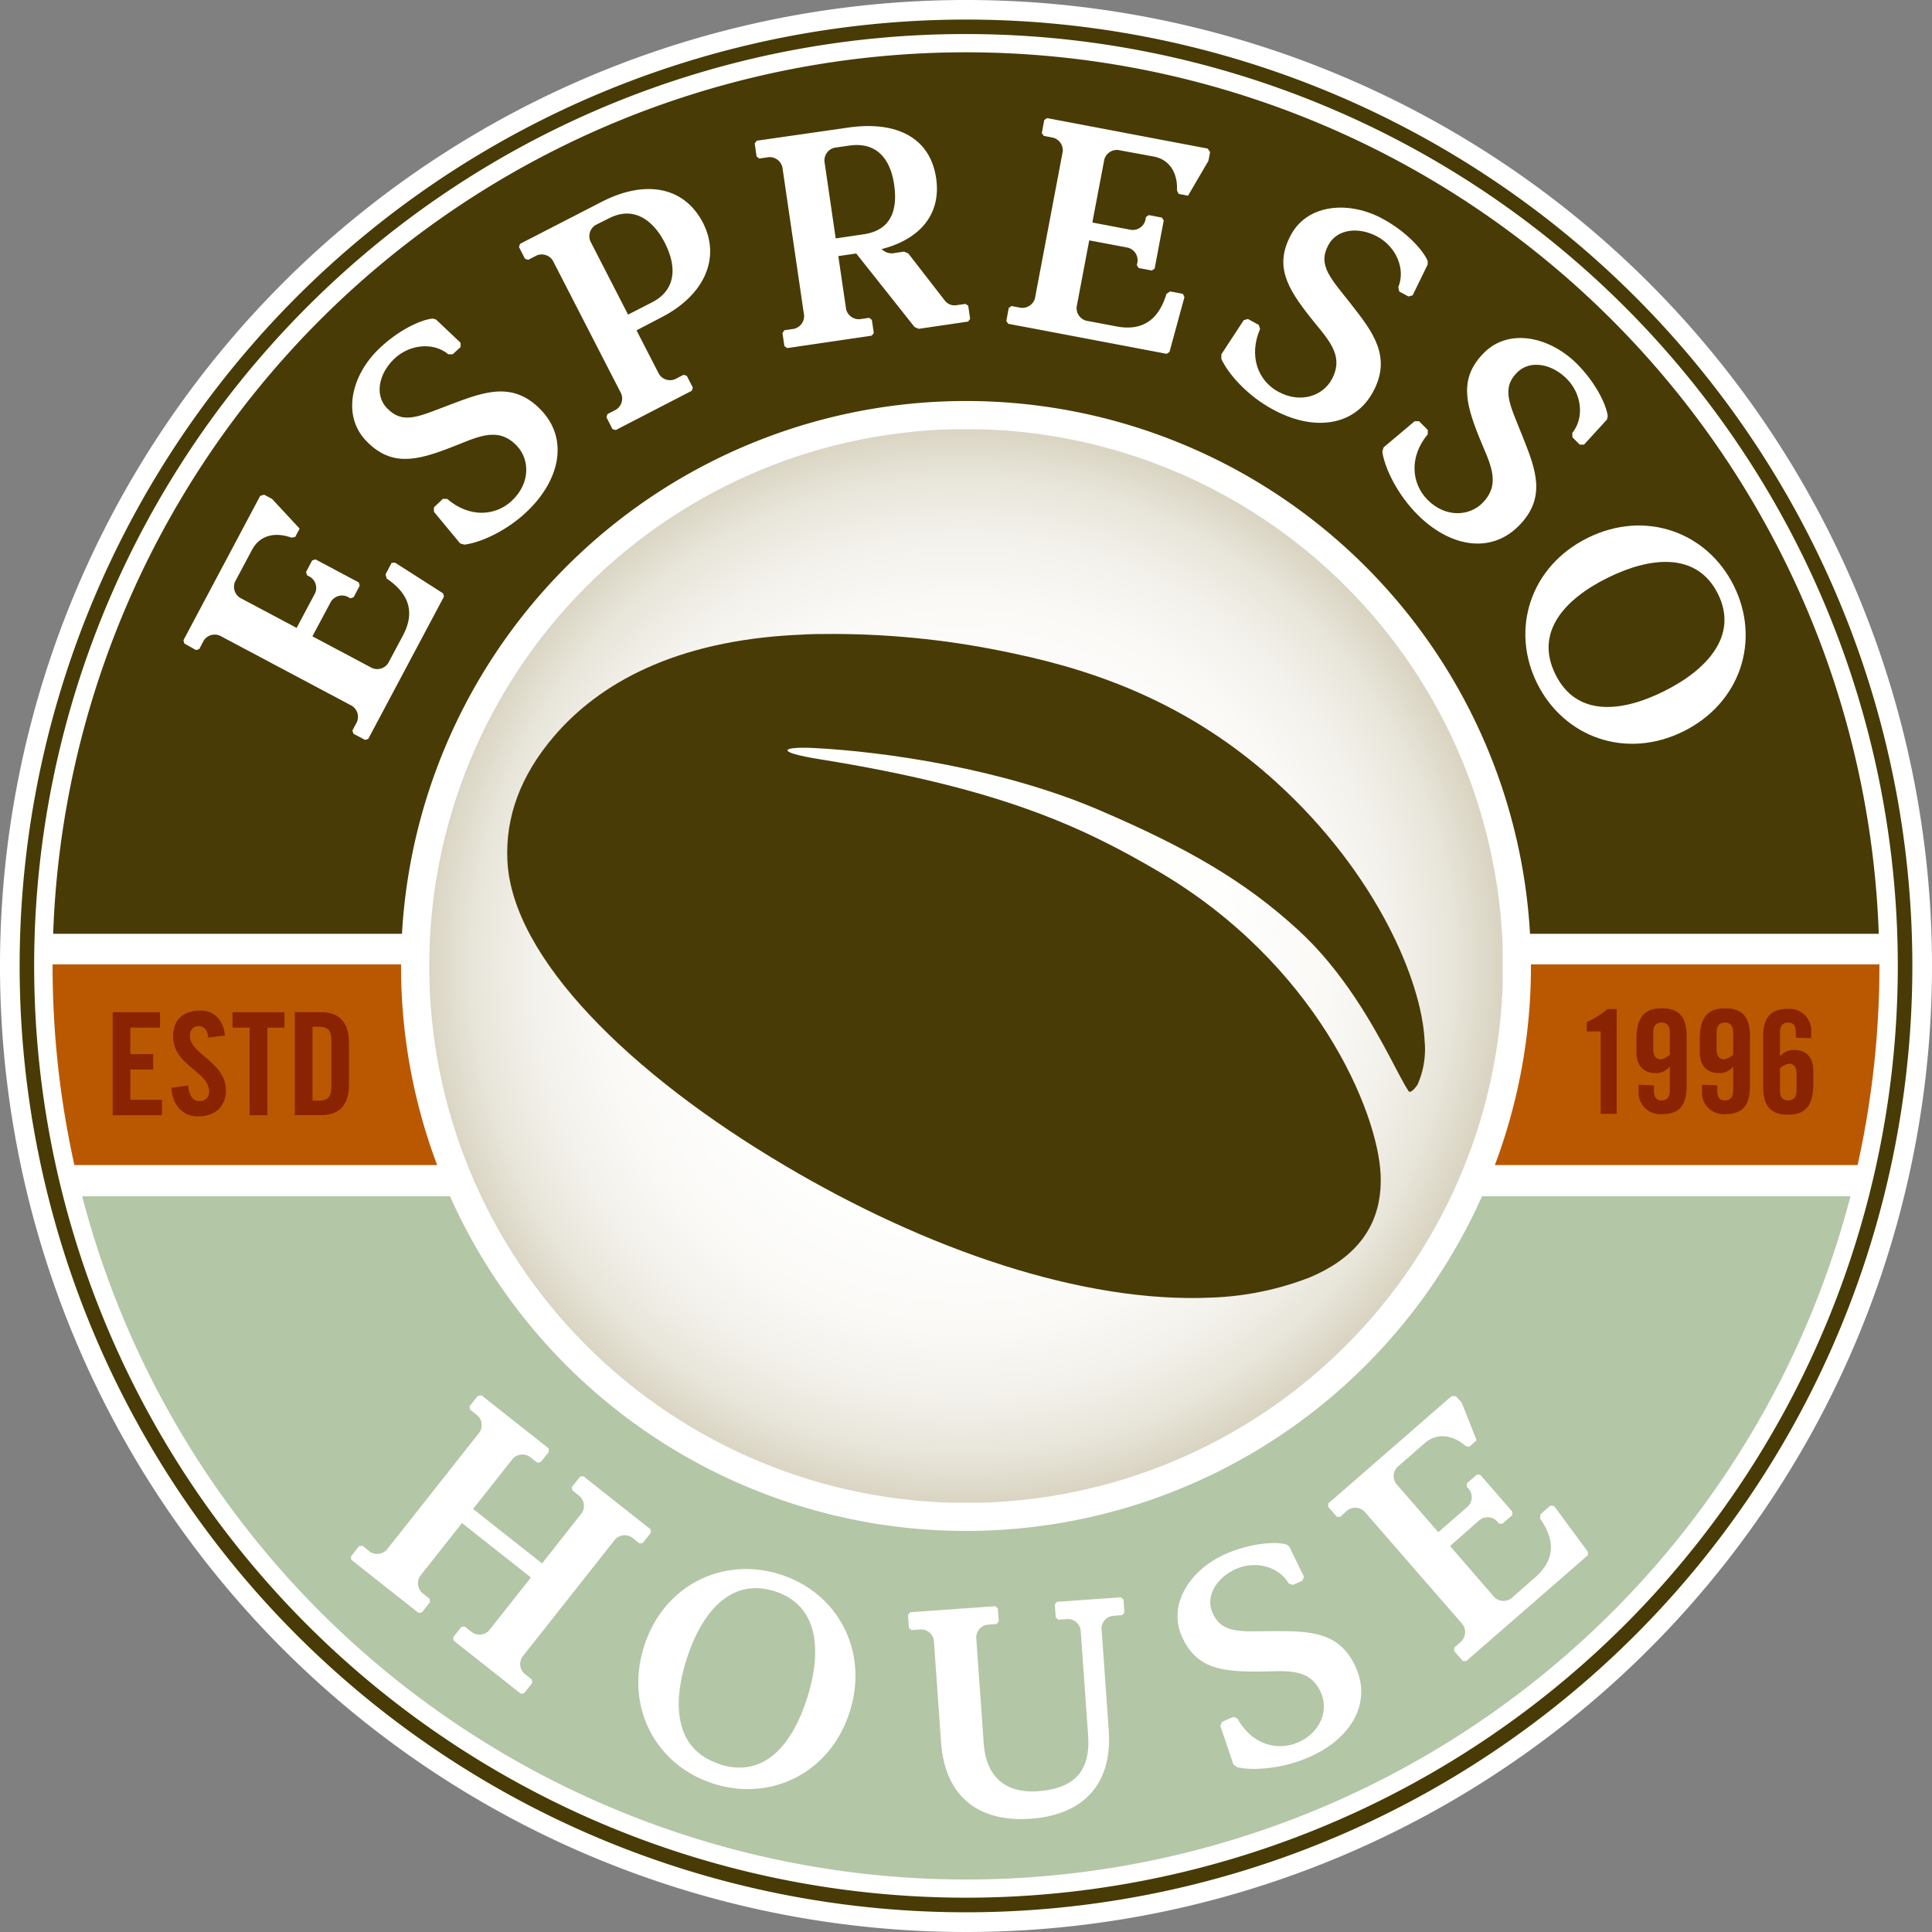 <svg id="Layer_1" data-name="Layer 1" xmlns="http://www.w3.org/2000/svg" xmlns:xlink="http://www.w3.org/1999/xlink" viewBox="0 0 295.06 295.06"><rect x="0" y="0" width="295.06" height="295.06" fill="#808080" stroke="none"/><defs><style>.cls-1{fill:none;}.cls-2{fill:#fff;}.cls-3{fill:#483b05;}.cls-4{clip-path:url(#clip-path);}.cls-5{fill:url(#Namnlös_övertoning_3);}.cls-6{fill:#b3c6a6;}.cls-7{fill:#ba5802;}.cls-8{clip-path:url(#clip-path-2);}.cls-9{fill:#892301;}</style><clipPath id="clip-path" transform="translate(-103.45 -3.89)"><path class="cls-1" d="M169,151.42a82,82,0,1,0,82-82,82,82,0,0,0-82,82"/></clipPath><radialGradient id="Namnlös_övertoning_3" cx="-46.01" cy="570.99" r="0.68" gradientTransform="matrix(120.37, 0, 0, -120.37, 5685.24, 68877.78)" gradientUnits="userSpaceOnUse"><stop offset="0" stop-color="#fff"/><stop offset="0.5" stop-color="#fefefd"/><stop offset="0.68" stop-color="#faf9f6"/><stop offset="0.8" stop-color="#f3f1eb"/><stop offset="0.91" stop-color="#e8e5da"/><stop offset="0.99" stop-color="#dbd6c4"/><stop offset="1" stop-color="#dad4c2"/></radialGradient><clipPath id="clip-path-2" transform="translate(-103.45 -3.89)"><path class="cls-1" d="M225.43,100.83c-19.09.89-30.53,7.58-37.27,15.39-5.3,6.15-7.53,12.55-7.22,19.09.69,14.85,18.78,32.65,42.41,46.61,21.52,12.75,45.44,21.06,65.18,20.14a45.69,45.69,0,0,0,15.09-3.14c6.06-2.6,11.07-7.17,10.68-15.68-.46-9.7-9.85-32.17-34.05-46.34-11.65-6.82-24.15-12.64-51.57-17.05-7-1.12-5.89-1.95-1.08-1.73,11.13.56,28.91,3.18,43.5,9.39,13.75,5.87,22.53,11,30.6,18.4,6.88,6.27,11.46,14.62,13.95,19.29,1.17,2.2,2.09,4.05,2.92,5.33.32.45,1.14-.65,1.38-1l.31-.78a13.24,13.24,0,0,0,.76-5.9c-.42-9.07-7.3-25.52-22.59-39.44-12.84-11.7-26.8-16.91-40.09-19.7a130.27,130.27,0,0,0-27.33-3c-2,0-3.87,0-5.58.13"/></clipPath></defs><path class="cls-2" d="M398.51,151.42A147.53,147.53,0,1,1,251,3.89,147.53,147.53,0,0,1,398.51,151.42" transform="translate(-103.45 -3.89)"/><path class="cls-3" d="M106.45,151.41A144.53,144.53,0,1,1,251,295.94,144.52,144.52,0,0,1,106.45,151.41M150.34,50.78A142.31,142.31,0,1,0,251,9.09,141.85,141.85,0,0,0,150.34,50.78" transform="translate(-103.45 -3.89)"/><g class="cls-4"><rect class="cls-5" x="65.56" y="65.56" width="163.93" height="163.93"/></g><path class="cls-6" d="M329.79,186.58a86.31,86.31,0,0,1-157.62,0H116a139.54,139.54,0,0,0,270.06,0Z" transform="translate(-103.45 -3.89)"/><path class="cls-3" d="M164.84,146.5a86.28,86.28,0,0,1,172.28,0h53.26a139.49,139.49,0,0,0-278.81,0Z" transform="translate(-103.45 -3.89)"/><path class="cls-7" d="M390.48,151.17H337.26v.25a86.12,86.12,0,0,1-5.51,30.4h55.4a140.34,140.34,0,0,0,3.33-30.4v-.25m-225.78,0H111.48v.25a140.34,140.34,0,0,0,3.33,30.4h55.4a86.12,86.12,0,0,1-5.51-30.4v-.25" transform="translate(-103.45 -3.89)"/><g class="cls-8"><rect class="cls-3" x="77.19" y="96.81" width="140.53" height="102.28"/></g><polygon class="cls-9" points="17.21 170.32 17.21 154.59 24.44 154.59 24.44 156.94 19.91 156.94 19.91 160.99 23.39 160.99 23.39 163.34 19.91 163.34 19.91 167.96 24.75 167.96 24.75 170.32 17.21 170.32"/><path class="cls-9" d="M135.25,162.35c-.11-1.35-.83-1.74-1.43-1.74-.88,0-1.36.56-1.36,1.54,0,2.68,5.49,4,5.49,8.24,0,2.59-1.74,4-4.27,4s-3.94-2-4.05-4.36l2.57-.37c.11,1.59.74,2.38,1.62,2.38a1.38,1.38,0,0,0,1.56-1.44c0-3.12-5.49-3.94-5.49-8.45,0-2.51,1.53-3.93,4.19-3.93,2.2,0,3.5,1.6,3.74,3.82Z" transform="translate(-103.45 -3.89)"/><polygon class="cls-9" points="38.12 156.94 35.51 156.94 35.51 154.59 43.44 154.59 43.44 156.94 40.83 156.94 40.83 170.32 38.12 170.32 38.12 156.94"/><path class="cls-9" d="M148.48,158.47h4c2.79,0,4.27,1.53,4.27,4.75v6.23c0,3.23-1.48,4.75-4.27,4.75h-4Zm2.7,13.51h.94c1.44,0,1.94-.54,1.94-2.2V162.9c0-1.66-.5-2.2-1.94-2.2h-.94Z" transform="translate(-103.45 -3.89)"/><path class="cls-9" d="M347.91,161.41h-2.13V160a15.93,15.93,0,0,0,3.2-2h1.37v16h-2.44Z" transform="translate(-103.45 -3.89)"/><path class="cls-9" d="M356.05,169.64v.81c0,1,.35,1.5,1.16,1.5s1.26-.48,1.26-1.5v-3.68a2.66,2.66,0,0,1-2.22,1c-1.57,0-2.88-.91-2.88-3.22v-1.87c0-3.32,1.13-4.8,3.84-4.8s3.83,1.35,3.83,4.32v7.54c0,3-1.13,4.31-3.83,4.31a3.31,3.31,0,0,1-3.51-3.49v-1Zm2.42-8.08c0-1-.46-1.5-1.26-1.5s-1.27.48-1.27,1.5v2.62c0,1,.46,1.5,1.13,1.5a2.81,2.81,0,0,0,1.4-.72Z" transform="translate(-103.45 -3.89)"/><path class="cls-9" d="M365.72,169.64v.81c0,1,.35,1.5,1.16,1.5s1.26-.48,1.26-1.5v-3.68a2.64,2.64,0,0,1-2.22,1c-1.57,0-2.88-.91-2.88-3.22v-1.87c0-3.32,1.14-4.8,3.84-4.8s3.83,1.35,3.83,4.32v7.54c0,3-1.13,4.31-3.83,4.31a3.31,3.31,0,0,1-3.51-3.49v-1Zm2.42-8.08c0-1-.46-1.5-1.26-1.5s-1.26.48-1.26,1.5v2.62c0,1,.45,1.5,1.13,1.5a2.74,2.74,0,0,0,1.39-.72Z" transform="translate(-103.45 -3.89)"/><path class="cls-9" d="M377.71,162.37v-.81c0-1-.35-1.5-1.16-1.5s-1.26.48-1.26,1.5v3.68a2.68,2.68,0,0,1,2.22-1c1.57,0,2.88.91,2.88,3.22v1.88c0,3.31-1.13,4.79-3.84,4.79s-3.83-1.35-3.83-4.31v-7.54c0-3,1.13-4.32,3.83-4.32a3.31,3.31,0,0,1,3.51,3.49v1Zm-2.42,8.08c0,1,.46,1.5,1.26,1.5s1.27-.48,1.27-1.5v-2.61c0-1-.46-1.51-1.13-1.51a2.81,2.81,0,0,0-1.4.72Z" transform="translate(-103.45 -3.89)"/><path class="cls-2" d="M284.11,48.77l-1.95-.37-.56.36c-.84,2.76-2.66,5.88-7.54,5l-4.72-.89a2,2,0,0,1-1.46-2.13l1.92-10.14,5.92,1.12a2,2,0,0,1,1.46,2.14l-.11.54.29.43,2,.37.43-.29,1.39-7.36-.29-.43-2-.38-.43.3-.1.53A2,2,0,0,1,276.23,39l-5.92-1.12,0-.19,1.79-9.43a2,2,0,0,1,2.13-1.46l5.43,1c2.43.46,3.67,2.52,3.54,5.19l.27.52,1.42.27L288,28.46l.26-1.35-.37-.53-24.53-4.65-.43.29-.37,2,.29.42,1.44.28A2,2,0,0,1,265.76,27l-4.25,22.45a2,2,0,0,1-2.14,1.45l-1.43-.27-.43.29-.37,2,.29.42,24.2,4.59.43-.29,2.28-8.37Z" transform="translate(-103.45 -3.89)"/><path class="cls-2" d="M163.26,89.85l-.93,1.76.18.64c2.38,1.62,4.82,4.28,2.49,8.67l-2.26,4.24a2,2,0,0,1-2.47.75l-9.11-4.84L154,95.76a2,2,0,0,1,2.47-.76l.49.26.49-.15.94-1.78-.15-.49-6.61-3.52-.5.15-.94,1.78.15.49.48.26a2,2,0,0,1,.76,2.47l-2.83,5.32-.17-.1-8.47-4.5a2,2,0,0,1-.76-2.47l2.6-4.88c1.16-2.18,3.49-2.76,6-1.84l.58-.1.68-1.28L145,80.09l-1.21-.65-.61.19-11.72,22.05.15.49,1.77,1,.5-.15.68-1.3a2,2,0,0,1,2.47-.75l20.17,10.72a2,2,0,0,1,.76,2.47l-.69,1.3.16.49,1.77.94.49-.15,11.57-21.75-.15-.49-7.31-4.67Z" transform="translate(-103.45 -3.89)"/><path class="cls-2" d="M343.58,70c1.85-2.27,1.47-5.94-.86-8.27s-5.59-2.88-7.53-1c-2.58,2.58-1.1,5,.8,9.84,2,5,3.72,9.34-.64,13.68s-10.59,3.08-15.41-1.76c-3-3-5-7-5.38-9.61l.19-.66,4.75-4,.67,0,1.33,1.33v.66c-2.85,3.43-2.52,7.47-.05,10,2.78,2.79,6.38,2.51,8.36.54,3.1-3.08,1.06-6.28-.51-10.21-2.06-5.16-3-9,.82-12.8s10-2.42,14.15,1.7c2.85,2.86,4.49,6.19,4.72,8l-.13.53-3.49,3.82-.66,0-1.12-1.12Z" transform="translate(-103.45 -3.89)"/><path class="cls-2" d="M317,47.74c1.13-2.7-.27-6.11-3.15-7.69s-6.18-1.2-7.5,1.21c-1.75,3.19.37,5.15,3.54,9.21s6.19,7.92,3.23,13.31-9.29,5.93-15.28,2.64c-3.75-2-6.78-5.34-7.86-7.71V58l3.42-5.22.64-.17,1.65.9.2.63c-1.77,4.1-.32,7.88,2.75,9.56,3.45,1.89,6.83.62,8.18-1.83,2.1-3.83-.75-6.32-3.37-9.66-3.42-4.37-5.42-7.76-2.81-12.51s9-5.15,14.06-2.35c3.54,1.94,6.05,4.68,6.79,6.39l0,.54L319.19,49l-.64.17-1.4-.76Z" transform="translate(-103.45 -3.89)"/><path class="cls-2" d="M171.92,58c-2.24-1.88-5.91-1.57-8.28.71s-3,5.54-1.09,7.52c2.53,2.62,5,1.19,9.85-.62,5-1.88,9.41-3.55,13.67.89s2.88,10.64-2,15.38c-3.08,3-7.12,4.87-9.7,5.19l-.65-.19-4-4.83,0-.67,1.36-1.3h.66c3.37,2.92,7.42,2.66,9.94.23,2.84-2.73,2.63-6.33.7-8.34-3-3.16-6.26-1.18-10.23.32-5.19,2-9,2.85-12.77-1.06s-2.24-10.09,2-14.12c2.91-2.79,6.28-4.37,8.13-4.57l.52.14,3.76,3.56,0,.66L172.58,58Z" transform="translate(-103.45 -3.89)"/><path class="cls-2" d="M250.91,50.3l-1.45.21a1.87,1.87,0,0,1-1.78-.8l-5.52-7.12-.64-.27-1.37.2a2.16,2.16,0,0,1-2.05-.59c5.86-1.5,9.12-5.33,8.32-10.82-.94-6.37-6.28-8.78-13.47-7.73l-13.93,2-.31.42.29,2,.42.3,1.44-.21a2,2,0,0,1,2.08,1.55l3.31,22.6a2,2,0,0,1-1.54,2.07l-1.45.21-.31.42.29,2,.42.31,12.93-1.9.31-.41-.3-2-.41-.31-1.45.21a2,2,0,0,1-2.07-1.54L231.48,43l2.73-.4,8.91,11.23.64.28L251.31,53l.3-.41-.29-2Zm-19.83-10-1.72-11.78a2,2,0,0,1,1.54-2.07l2.22-.32c4.25-.63,6.31,2.08,6.88,5.92s-.4,7-4.65,7.62Z" transform="translate(-103.45 -3.89)"/><path class="cls-2" d="M368.25,93.36c-4.08-8.23-13.56-11.68-22.35-7.31s-11.78,14-7.69,22.22,13.56,11.68,22.35,7.31S372.34,101.58,368.25,93.36ZM341,106.89c-3.2-6.45,1.39-11.49,7.94-14.74s13.66-4,16.87,2.42-1.72,11.66-8.27,14.91S344.19,113.34,341,106.89Z" transform="translate(-103.45 -3.89)"/><path class="cls-2" d="M195.39,34.69l-12.52,6.44-.16.49.92,1.79.49.16,1.3-.67a2,2,0,0,1,2.46.79L198.32,64a2,2,0,0,1-.8,2.46l-1.3.67-.15.49.91,1.79.5.16,11.62-6,.16-.49-.92-1.79-.49-.16-1.3.67a2,2,0,0,1-2.46-.79l-3.43-6.67,3.83-2c6.47-3.32,9.1-9,6.31-14.44C207.86,32.26,201.86,31.38,195.39,34.69ZM203,50.08l-3.63,1.86-5.76-11.21a2,2,0,0,1,.79-2.47l2-1c3.82-2,6.81.25,8.58,3.71S206.86,48.12,203,50.08Z" transform="translate(-103.45 -3.89)"/><path class="cls-2" d="M222.55,244.32c-8.76-2.75-17.82,1.69-20.76,11.06s1.93,18.19,10.69,20.94,17.82-1.68,20.76-11.05S231.31,247.08,222.55,244.32Zm-9.14,29c-6.87-2.16-7.32-9-5.13-15.94s6.57-12.64,13.45-10.48,7.21,9.31,5,16.29S220.28,275.52,213.41,273.36Z" transform="translate(-103.45 -3.89)"/><path class="cls-2" d="M255.84,249.53l.14,2-.34.39-1.41.1a2,2,0,0,0-1.69,1.95l1.14,16.08c.44,6.28,4.48,7.67,8.26,7.4,5.52-.39,8.08-3,7.69-8.53l-1.14-16.08a2,2,0,0,0-1.95-1.69l-1.46.1-.39-.34-.15-2,.34-.39,9.76-.69.39.34.14,2-.34.39-1.46.11a2,2,0,0,0-1.7,1.81l1.11,15.66c.58,8.16-3.8,12.93-11.92,13.51s-13.12-3.53-13.69-11.69l-1.11-15.66a2,2,0,0,0-1.95-1.56l-1.46.1-.39-.34-.14-2,.34-.39,13-.92Z" transform="translate(-103.45 -3.89)"/><path class="cls-2" d="M300.25,245.71c-1.43-2.54-5-3.53-8-2.22s-4.73,4.14-3.64,6.66c1.45,3.34,4.3,2.87,9.44,2.85,5.34,0,10.05,0,12.5,5.61s-1,11-7.28,13.68c-3.92,1.7-8.37,2.08-10.9,1.49l-.55-.42-2-5.9.26-.61,1.72-.75.62.23c2.14,3.91,6,5.07,9.23,3.68,3.61-1.56,4.67-5,3.56-7.57-1.74-4-5.45-3.29-9.68-3.26-5.55,0-9.45-.47-11.61-5.44s1.43-10.23,6.76-12.55c3.7-1.6,7.4-1.91,9.2-1.44l.45.3,2.27,4.65-.25.61-1.46.63Z" transform="translate(-103.45 -3.89)"/><path class="cls-2" d="M340.22,233.84l-1.5,1.31-.06.66c1.64,2.36,3,5.72-.78,9L334.25,248a2,2,0,0,1-2.58-.18L324.91,240l4.54-4a2,2,0,0,1,2.58.17l.36.42.51,0,1.52-1.32,0-.51-4.91-5.65-.52,0-1.52,1.32,0,.52.36.41a2,2,0,0,1-.18,2.58l-4.54,3.95-.13-.15-6.3-7.24a2,2,0,0,1,.18-2.57l4.17-3.63c1.86-1.62,4.25-1.32,6.26.43l.58.11,1.09-1-2.27-5.73-.9-1-.65,0-18.84,16.4,0,.51,1.32,1.52.51,0,1.11-1a2,2,0,0,1,2.58.18l15,17.24a2,2,0,0,1-.18,2.58l-1.1,1,0,.51,1.32,1.52.52,0,18.58-16.17,0-.51-5.16-7Z" transform="translate(-103.45 -3.89)"/><path class="cls-2" d="M187.27,225.63,186,227.2l-.51.06-1.15-.9a2,2,0,0,0-2.57.3l-6.07,7.68,10.53,8.32,6.07-7.69a2,2,0,0,0-.3-2.56l-1.15-.91-.06-.51,1.25-1.58.51-.06,10.25,8.1.06.51-1.24,1.58-.52.06-1.14-.91a2,2,0,0,0-2.57.3l-14.16,17.93a2,2,0,0,0,.3,2.57l1.15.91.06.51-1.25,1.58-.51.06-10.25-8.1-.06-.52,1.24-1.57.51-.06,1.15.9a2,2,0,0,0,2.57-.3l6.39-8.09L174,236.49l-6.39,8.1a2,2,0,0,0,.3,2.56l1.15.91.06.51-1.24,1.58-.52.06-10.25-8.1-.06-.51,1.24-1.58.52-.06,1.14.91a2,2,0,0,0,2.57-.3l14.16-17.93a2,2,0,0,0-.3-2.57l-1.15-.91-.06-.51,1.25-1.58L177,217l10.25,8.1Z" transform="translate(-103.45 -3.89)"/></svg>